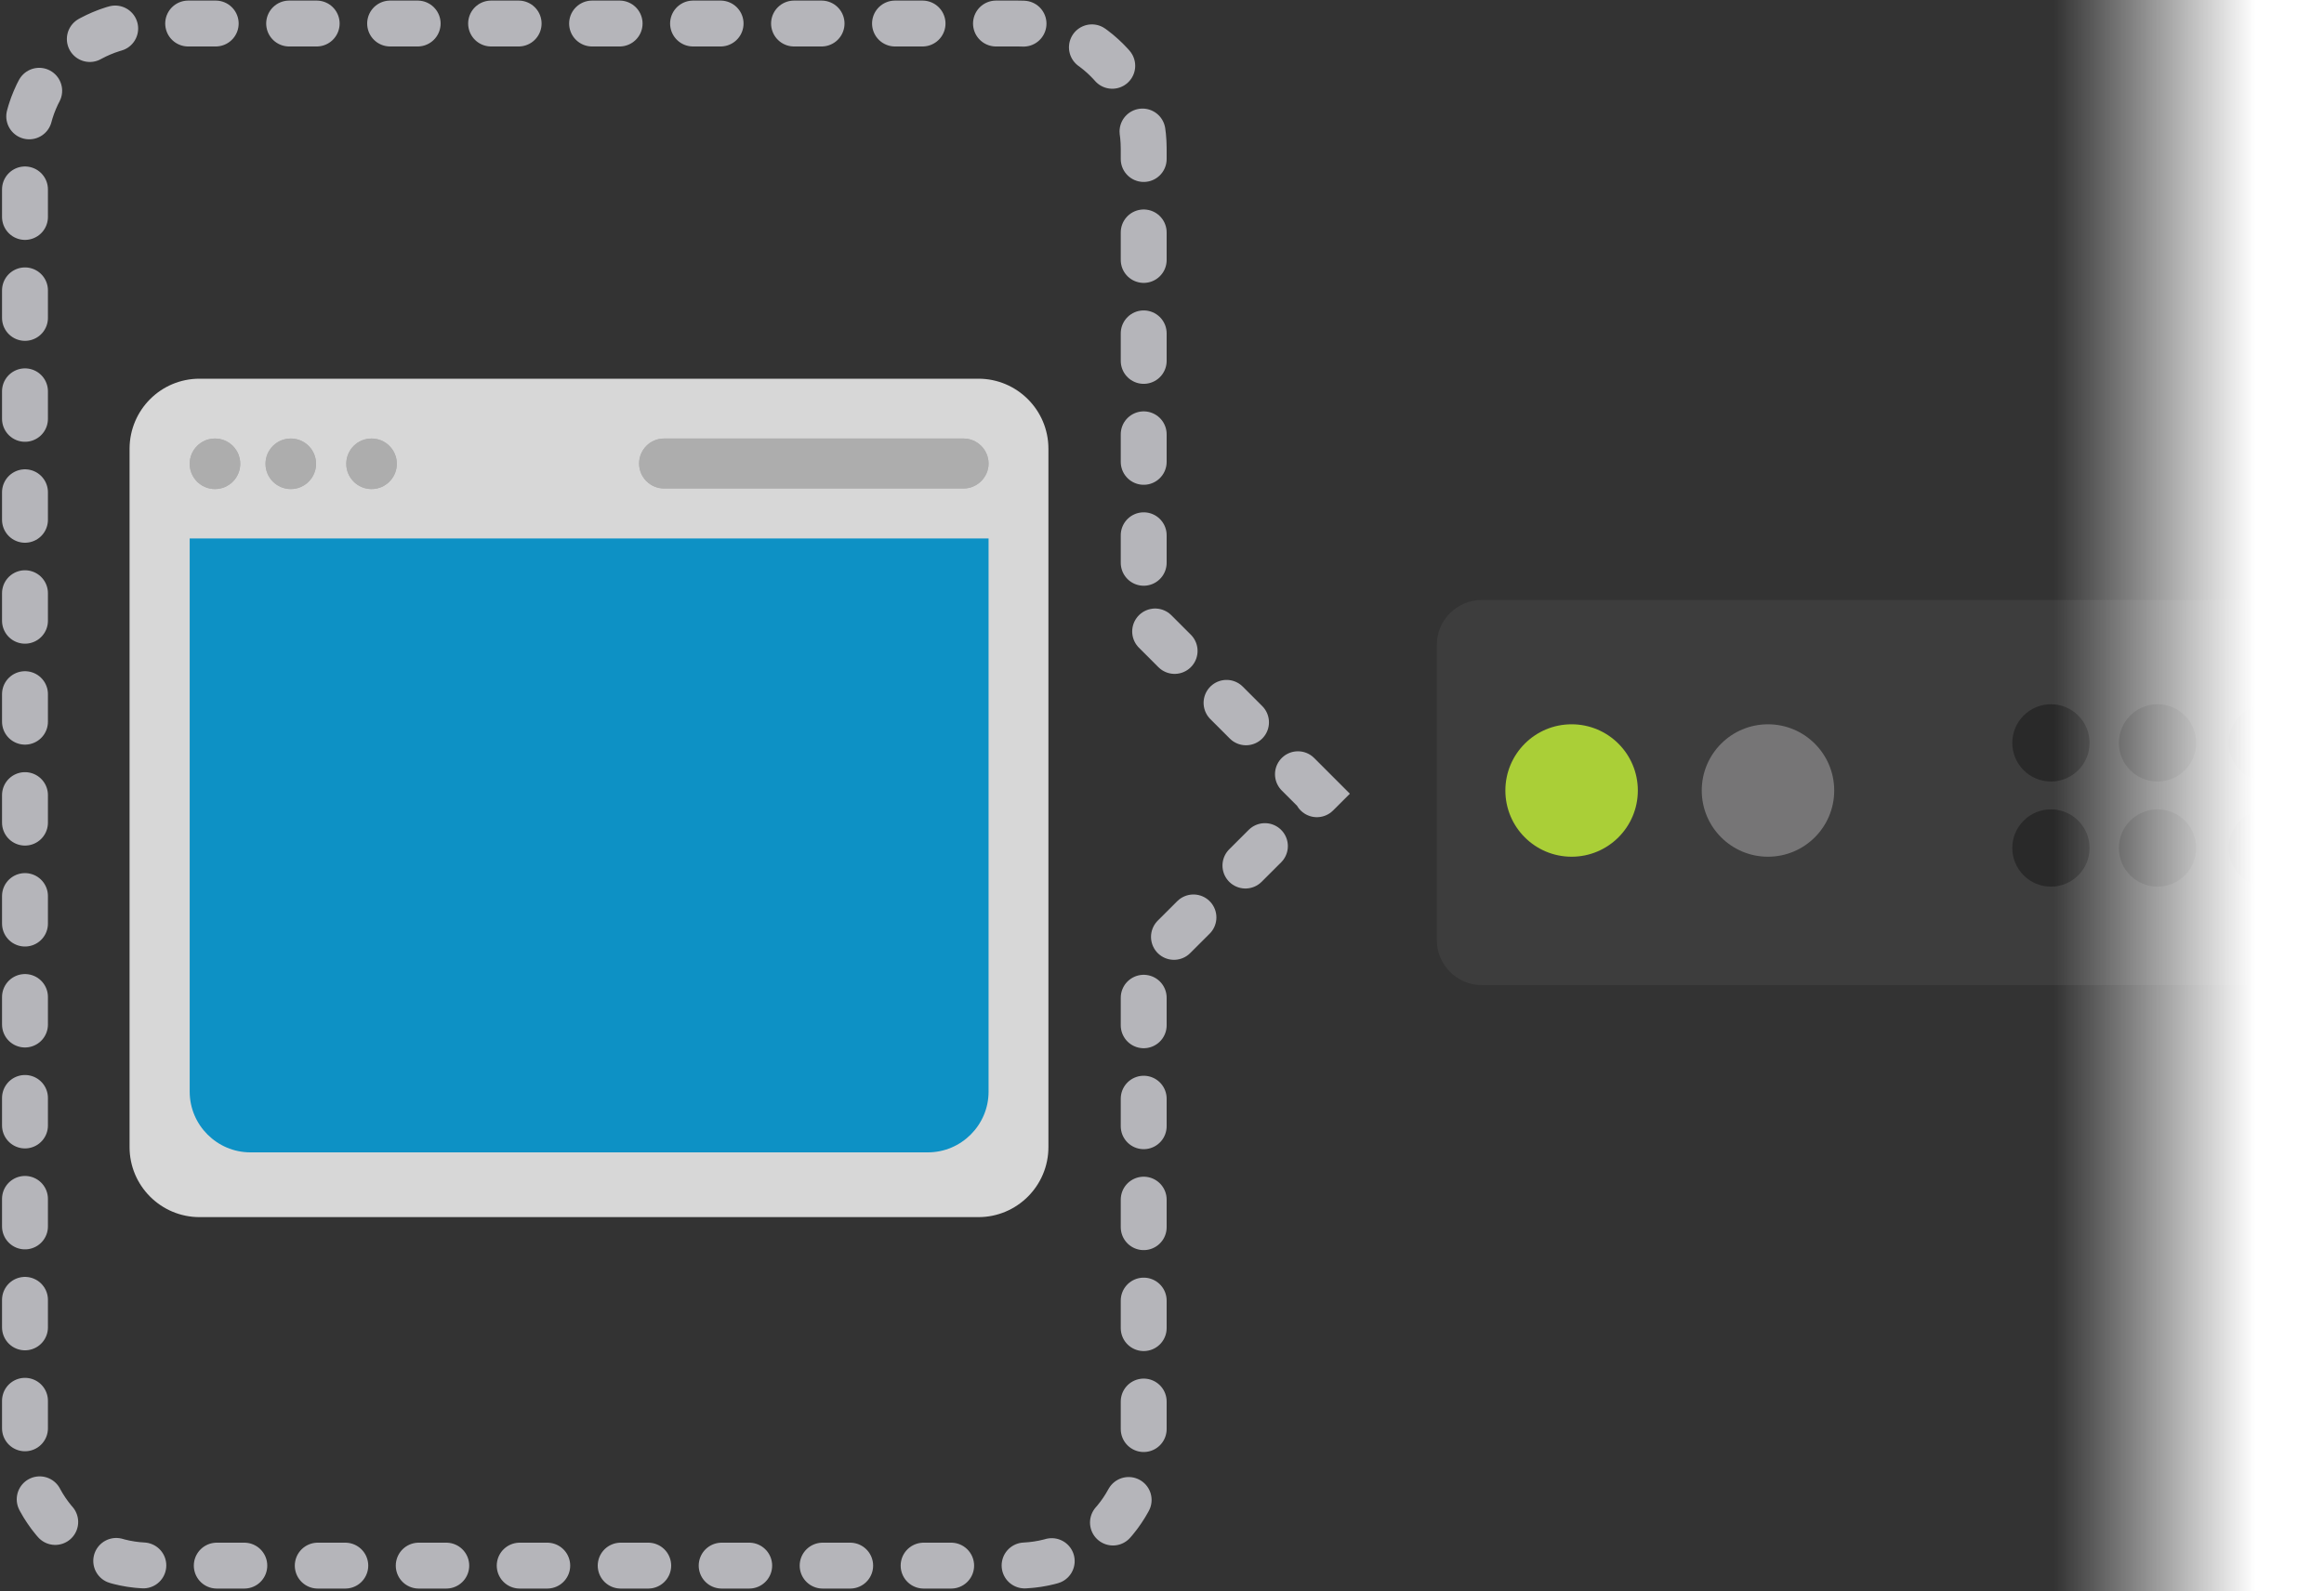 <svg version="1.1" id="Layer_1" xmlns="http://www.w3.org/2000/svg" x="0" y="0" viewBox="0 0 800 548" xml:space="preserve"><rect x="0" y="0" width="800" height="548" fill="#333333" stroke="none"/><style>.st3{fill:#292929}.st6{fill:#adadad}</style><path d="M510.1 206.6h510c8.6 0 15.5 7 15.5 15.6v101.5c0 8.6-7 15.5-15.5 15.5h-510c-8.6 0-15.5-7-15.5-15.5V222.2c-.1-8.6 6.9-15.6 15.5-15.6z" fill="#3d3d3d"/><circle cx="541" cy="272.2" r="22.8" fill="#aacf37"/><circle cx="608.6" cy="272.2" r="22.8" fill="#767576"/><circle class="st3" cx="706" cy="255.8" r="13.3"/><circle class="st3" cx="742.7" cy="255.8" r="13.3"/><circle class="st3" cx="780.5" cy="255.8" r="13.3"/><circle class="st3" cx="706" cy="292" r="13.3"/><circle class="st3" cx="742.7" cy="292" r="13.3"/><circle class="st3" cx="780.5" cy="292" r="13.3"/><path d="M453.5 273.3l-59.8-59.8V51.2c0-23.8-19.3-43.1-43.1-43.1 0 0 0 0 0 0H51.7C27.9 8.1 8.6 27.4 8.6 51.2V496c0 23.8 19.3 43.1 43.1 43.1 0 0 0 0 0 0h298.9c23.8 0 43.1-19.3 43.1-43.1 0 0 0 0 0 0V333l59.8-59.7z" fill="none" stroke="#b5b5ba" stroke-width="15.8" stroke-linecap="round" stroke-miterlimit="10" stroke-dasharray="9.48,25.28"/><path d="M68.7 130.4h268.1c13.3 0 24.1 10.8 24.1 24.1V395c0 13.3-10.8 24.1-24.1 24.1H68.7c-13.3 0-24.1-10.8-24.1-24.1V154.4c.1-13.3 10.8-24 24.1-24z" fill="#d7d7d7"/><circle class="st6" cx="74" cy="159.7" r="8.7"/><circle class="st6" cx="100.1" cy="159.7" r="8.7"/><circle class="st6" cx="127.9" cy="159.7" r="8.7"/><path class="st6" d="M228.6 151h103.1c4.7 0 8.6 3.9 8.6 8.6 0 4.7-3.9 8.6-8.6 8.6H228.6c-4.7 0-8.6-3.8-8.6-8.6 0-4.7 3.8-8.6 8.6-8.6z"/><path d="M340.3 185.4v190.5c0 11.5-9.4 20.9-20.9 20.9H86.2c-11.5 0-20.9-9.4-20.9-20.9V185.4" fill="#0d91c5"/><circle class="st6" cx="74" cy="159.7" r="8.7"/><circle class="st6" cx="100.1" cy="159.7" r="8.7"/><circle class="st6" cx="127.9" cy="159.7" r="8.7"/><path class="st6" d="M228.6 151h103.1c4.7 0 8.6 3.9 8.6 8.6 0 4.7-3.9 8.6-8.6 8.6H228.6c-4.7 0-8.6-3.8-8.6-8.6 0-4.7 3.8-8.6 8.6-8.6z"/><linearGradient id="SVGID_1_" gradientUnits="userSpaceOnUse" x1="-566.74" y1="993.05" x2="-467.86" y2="993.05" gradientTransform="rotate(180 119.63 642.5)"><stop offset=".3" stop-color="#fff"/><stop offset="1" stop-color="#fff" stop-opacity="0"/></linearGradient><path d="M806 615.8h-98.9V-31.9H806v647.7z" fill="url(#SVGID_1_)"/></svg>
